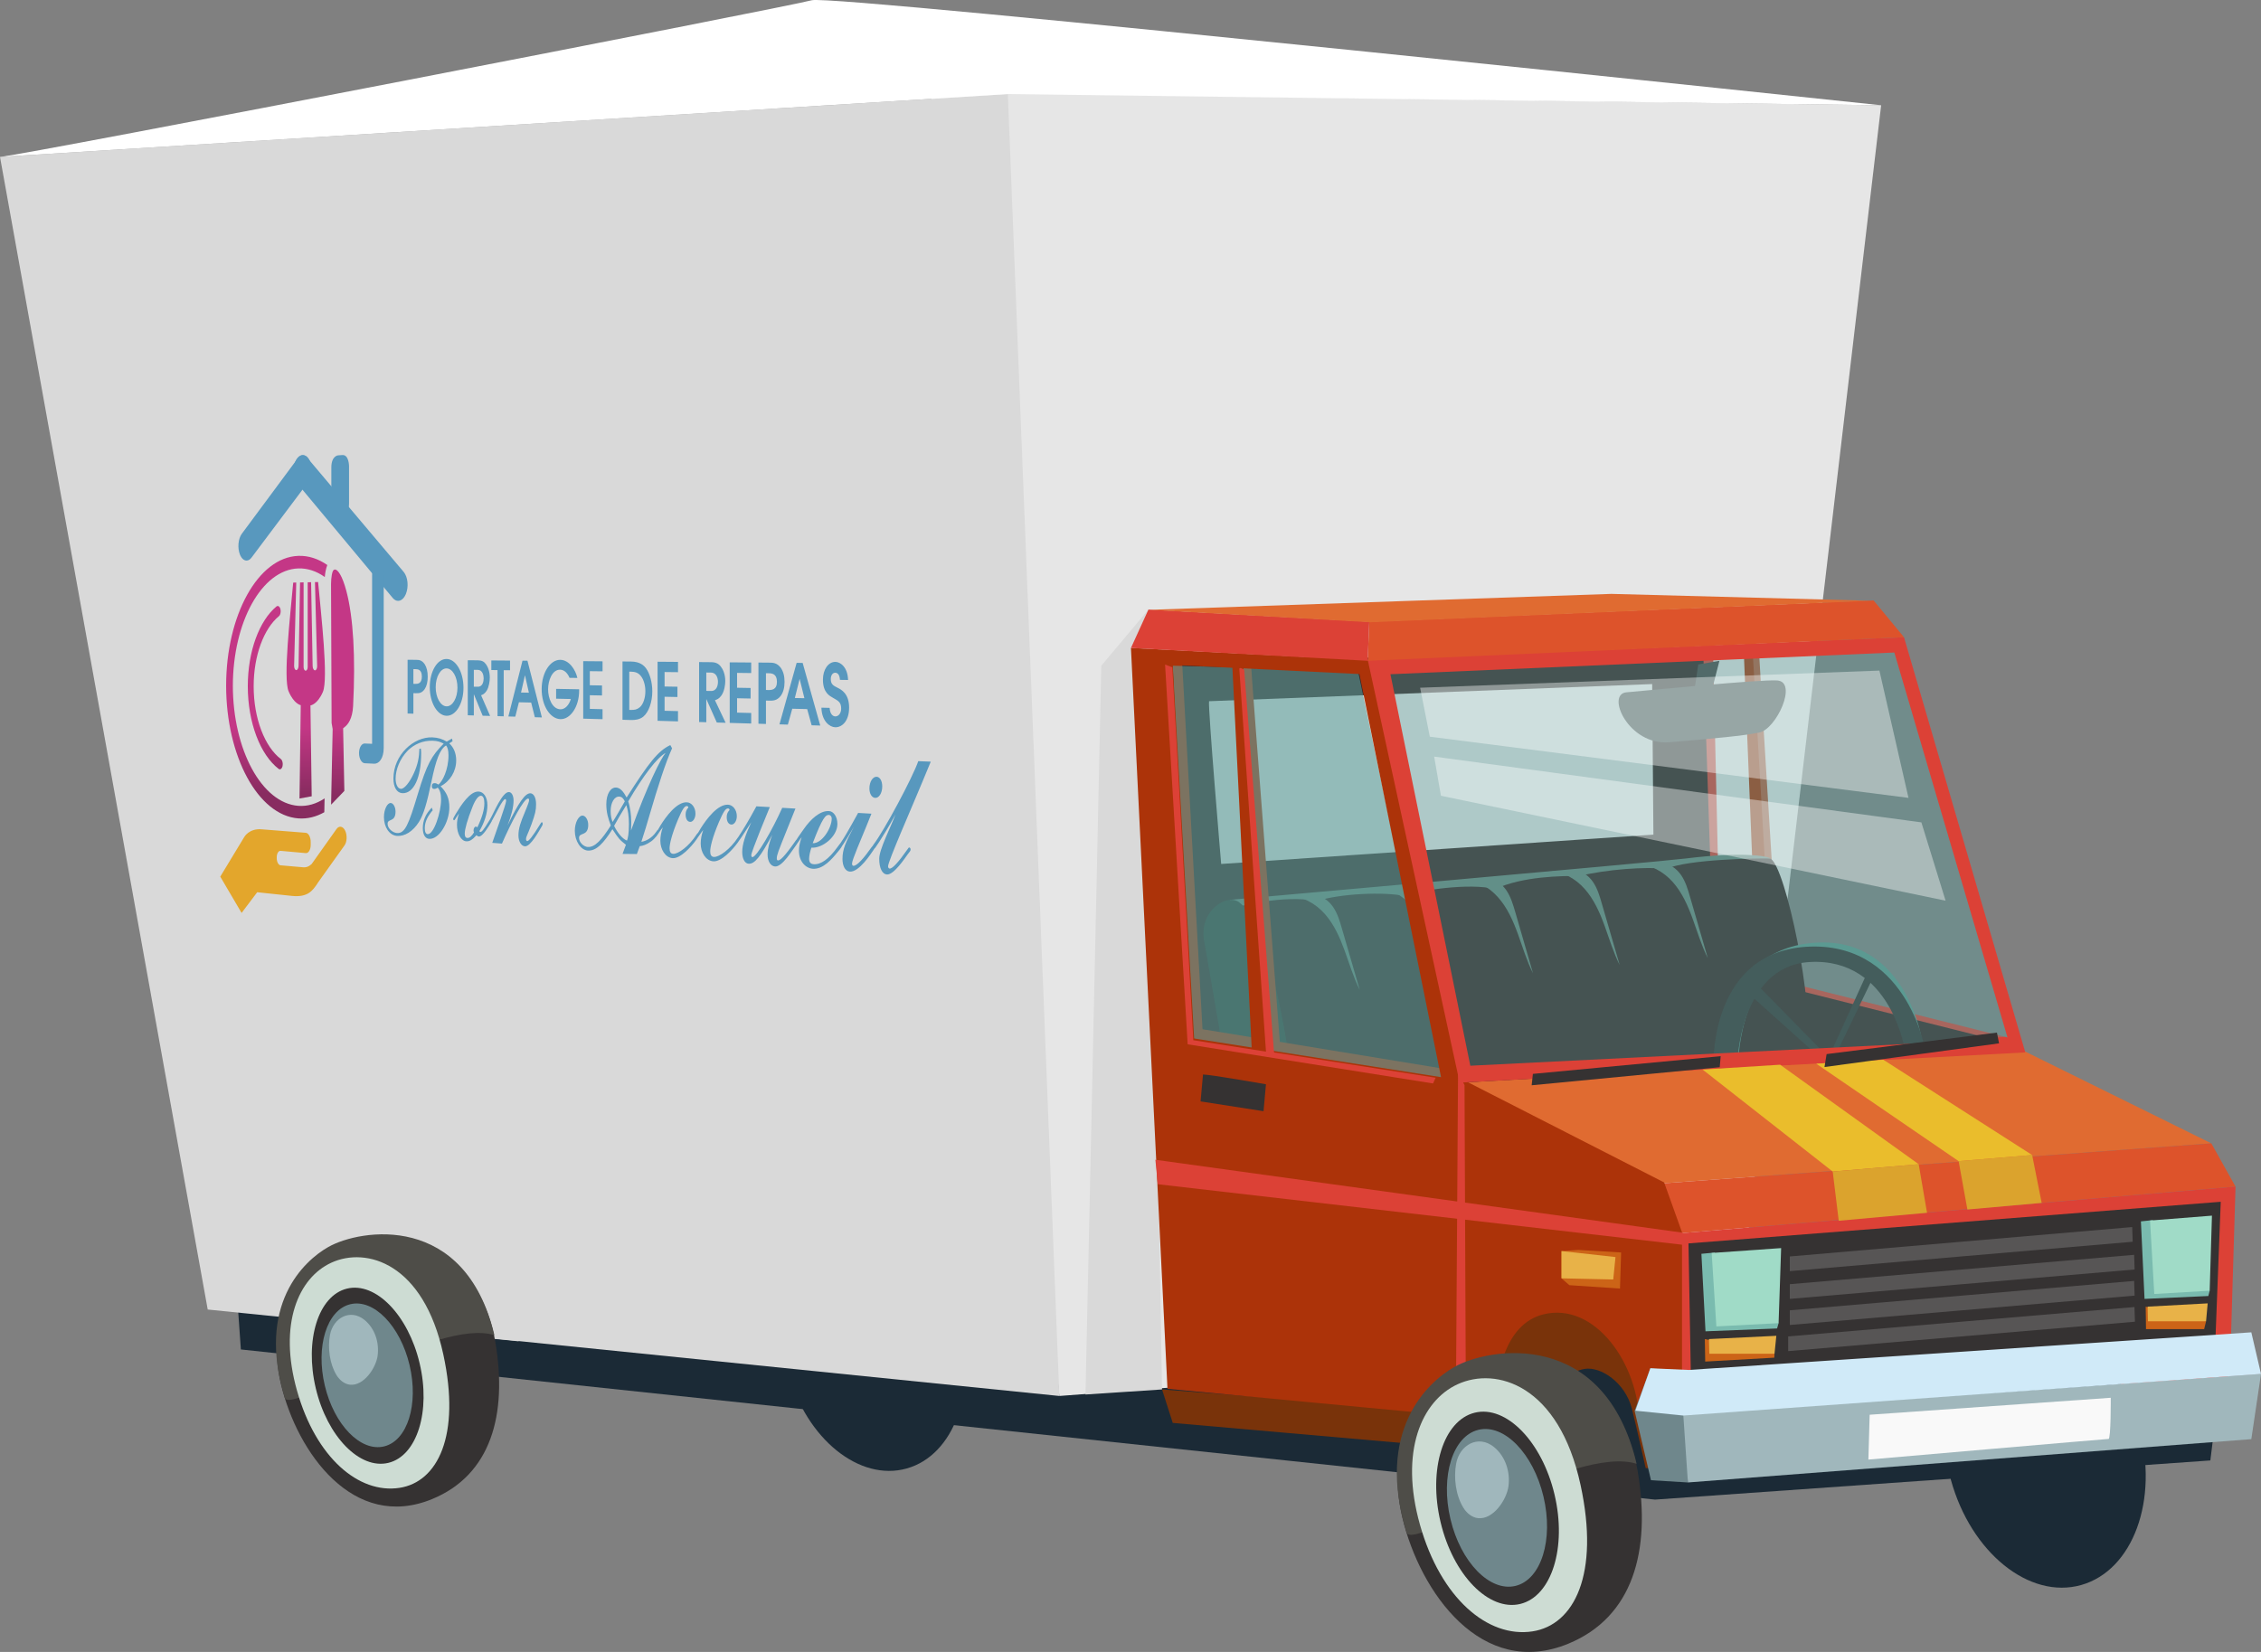 <?xml version="1.0" encoding="utf-8"?>
<!-- Generator: Adobe Illustrator 15.1.0, SVG Export Plug-In . SVG Version: 6.00 Build 0)  -->
<!DOCTYPE svg PUBLIC "-//W3C//DTD SVG 1.1//EN" "http://www.w3.org/Graphics/SVG/1.1/DTD/svg11.dtd">
<svg version="1.1" id="Calque_1" xmlns="http://www.w3.org/2000/svg" xmlns:xlink="http://www.w3.org/1999/xlink" x="0px" y="0px"
	 width="260px" height="190px" viewBox="0 0 260 190" enable-background="new 0 0 260 190" xml:space="preserve">
<rect x="0" y="0" width="260" height="190" fill="#808080" stroke="none"/>
<g>
	<g>
		<path fill="#1B2A36" d="M110.309,152.376c2.094,7.599-0.61,14.997-6.042,16.524c-5.428,1.53-11.525-3.39-13.619-10.986
			c-2.094-7.596,0.614-14.996,6.042-16.523C102.118,139.86,108.218,144.781,110.309,152.376z"/>
		<polygon fill="#1B2A36" points="26.956,144.7 27.699,155.211 190.315,172.48 254.176,167.976 254.916,161.968 		"/>
		<polygon fill="#E6E6E6" points="107.033,10.583 216.319,12.107 199.514,154.649 121.815,160.56 		"/>
		<polygon fill="#DC4136" points="195.326,75.723 196.907,111.629 231.805,121.389 231.528,119.492 197.834,111.064 196.999,75.251 
					"/>
		<path fill="#372222" d="M197.091,111.477l-1.207-35.85h-62.857c0,0,2.524,52.743,1.968,54.435
			c-0.555,1.689,96.693-9.896,96.693-9.896L197.091,111.477z M140.427,99.371c0,0-1.533-18.017-1.395-18.721l50.958-1.971
			l0.141,17.315L140.427,99.371z"/>
		<path fill="#B95A3A" d="M202.234,74.268c0,0.682,2.72,44.283,2.72,44.283l-1.849-0.819l-2.174-44.147L202.234,74.268z"/>
		<path fill="#AC3309" d="M200.496,74.268c0,0.409,1.841,45.103,1.841,45.103h1.8l-2.631-45.103H200.496z"/>
		<g>
			<path fill="#4B4848" d="M204.364,78.263c-2.015-0.135-14.927,1.163-17.328,1.364c-2.407,0.199,0.227,6.134,4.9,5.746
				c5.686-0.474,8.357-0.732,10.346-1.111C204.266,83.887,206.771,78.427,204.364,78.263z"/>
			<polygon fill="#4B4848" points="197.723,76.002 196.6,80.374 194.724,80.233 195.289,76.424 			"/>
		</g>
		<g>
			<path fill="#372222" d="M207.812,121.301c0.859-5.87-2.483-21.487-4.178-22.517c-1.694-1.027-61.353,4.798-61.353,4.798
				l-2.938,10.864L207.812,121.301z"/>
			<path fill="#68867B" d="M203.603,98.737c-0.455-0.316-3.457-0.773-9.713,0c-3.412,0.422-52.414,4.755-52.414,4.755
				s-0.899,1.024,0.783,0.819c0.402-0.046,5.162-1.422,9.201-0.683c2.644-0.844,7.623-1.089,10.162-0.562
				c1.427-0.67,7.381-1.548,10.303-0.81c3.206-1.478,7.589-1.511,9.748-1.511c2.956-0.742,7.69-1.093,9.919-0.811
				C194.202,98.809,201.998,98.713,203.603,98.737z"/>
			<path fill="#68867B" d="M148.166,103.099c1.597-0.05,3.119,0.823,4.185,2.027c1.062,1.201,1.724,2.71,2.277,4.226
				c0.554,1.515,1.011,3.069,1.735,4.506c-0.679-2.343-1.36-4.687-2.042-7.03c-0.254-0.882-0.516-1.782-1.041-2.534
				c-0.519-0.75-1.354-1.34-2.262-1.322"/>
			<path fill="#68867B" d="M158.129,102.14c1.596-0.05,3.119,0.821,4.181,2.026c1.065,1.202,1.731,2.71,2.28,4.225
				c0.551,1.515,1.011,3.07,1.736,4.507c-0.683-2.344-1.364-4.687-2.042-7.031c-0.255-0.881-0.519-1.782-1.041-2.532
				c-0.521-0.752-1.357-1.341-2.266-1.323"/>
			<path fill="#68867B" d="M168.091,101.18c1.594-0.05,3.116,0.823,4.178,2.027c1.069,1.201,1.732,2.709,2.284,4.224
				c0.553,1.515,1.007,3.07,1.732,4.508c-0.679-2.343-1.357-4.687-2.039-7.034c-0.258-0.879-0.522-1.778-1.044-2.53
				c-0.519-0.75-1.354-1.341-2.26-1.323"/>
			<path fill="#68867B" d="M178.053,100.221c1.597-0.049,3.119,0.822,4.182,2.027c1.063,1.201,1.729,2.707,2.281,4.222
				c0.549,1.515,1.01,3.073,1.734,4.51c-0.682-2.344-1.363-4.687-2.045-7.034c-0.251-0.878-0.516-1.778-1.038-2.53
				c-0.522-0.751-1.357-1.34-2.266-1.321"/>
			<path fill="#68867B" d="M188.188,99.436c1.596-0.05,3.119,0.826,4.184,2.026c1.062,1.204,1.726,2.71,2.278,4.225
				c0.553,1.515,1.01,3.073,1.735,4.511c-0.682-2.343-1.36-4.691-2.042-7.034c-0.252-0.881-0.517-1.778-1.038-2.53
				c-0.521-0.751-1.356-1.344-2.266-1.322"/>
			<path fill="#2F3A33" d="M143.512,137.713c0,0-4.387-25.896-5.039-29.449c-0.647-3.554,2.64-5.538,4.022-4.486
				c5.427,4.129,7.822,34.27,7.116,33.935H143.512z"/>
		</g>
		<g>
			<path fill="#5C978C" d="M221.06,120.451c0.337,1.024-1.004-12.273-11.697-12.05c-11.482,0.242-12.164,13.264-12.164,13.264
				l2.702,0.342c0,0,0.217-11.396,8.313-11.879c9.468-0.568,11.028,10.353,11.028,10.353L221.06,120.451z"/>
			<path fill="#353232" d="M221.28,120.662c0.337,1.025-1.603-12.13-13.082-11.789c-11.479,0.341-11.144,13.317-11.144,13.317
				l2.704,0.342c0,0,0.215-11.396,8.313-11.881c9.469-0.564,11.028,10.353,11.028,10.353L221.28,120.662z"/>
			<polygon fill="#353232" points="215.29,112.628 210.437,122.676 200.769,113.994 201.693,112.883 210.277,121.643 
				214.766,111.766 			"/>
		</g>
		<polygon fill="#E06B31" points="167.854,124.523 232.827,120.919 254.287,131.505 190.687,136.142 		"/>
		<polygon fill="#DD532B" points="192.728,141.885 190.687,136.142 254.287,131.505 257.071,136.481 		"/>
		<polygon fill="#DC4136" points="192.792,165.148 192.728,141.885 257.071,136.481 256.365,159.904 		"/>
		<polygon fill="#D9D9D9" points="132.063,70.111 126.642,76.567 124.824,160.392 133.626,159.809 		"/>
		<path fill="#AC3309" d="M143.858,76.381c0,0.683,3.377,44.284,3.377,44.284l-2.296-0.823l-2.701-44.144L143.858,76.381z"/>
		<polygon fill="#AC3309" points="133.88,75.58 135.913,75.723 138.28,118.377 165.767,122.881 166.322,125.414 136.11,120.206 		
			"/>
		<polygon opacity="0.6" fill="#5C9E9C" points="134.857,76.567 156.157,77.129 166.322,125.414 137.362,120.206 		"/>
		<polygon fill="#79330A" points="134.857,163.658 133.626,159.809 197.788,164.793 197.417,169.139 		"/>
		<path fill="#79330A" d="M189.852,168.845c0,0-24.705,1.083-24.705-5.839c0-6.925,5.55-12.395,12.396-12.538
			C187.552,150.26,189.852,161.919,189.852,168.845z"/>
		<path fill="#1B2A36" d="M182.216,157.449c-1.879,0.308-3.064,1.847-3.272,5.603c-0.209,3.757,0.279,6.525,0.279,6.525
			l10.374,0.863c0,0-1.473-6.615-1.949-8.449C186.883,159.036,184.095,157.142,182.216,157.449z"/>
		<path fill="#AC3309" d="M177.458,151.179c5.907-1.487,11.041,5.656,11.059,12.672c0,0.13-0.012,0.254-0.015,0.381l4.918,0.844
			v-23.344L191.365,136l-22.792-11.641l-10.574-48.403l-27.947-1.43l4.2,85.211l37.71,3.56
			C171.821,158.229,173.006,152.303,177.458,151.179z M134.851,76.475l21.472,1.052l9.389,46.363l-28.864-4.52L134.851,76.475z"/>
		<polygon fill="#CC6417" points="186.417,144.055 186.287,148.208 180.466,147.817 179.561,147.031 179.561,143.894 
			181.501,143.763 		"/>
		<polygon fill="#E8B248" points="185.771,144.583 185.511,147.162 179.561,147.031 179.561,143.894 		"/>
		<path fill="#1B2A36" d="M245.966,164.132c2.304,8.356-0.672,16.489-6.646,18.173c-5.969,1.681-12.673-3.729-14.976-12.082
			c-2.303-8.354,0.675-16.49,6.644-18.169C236.963,150.372,243.667,155.779,245.966,164.132z"/>
		<polygon opacity="0.4" fill="#5C9E9C" points="159.038,76.35 168.966,123.679 231.713,119.171 218.253,74.597 		"/>
		<path fill="#DC4136" d="M218.947,73.292l-61.676,2.558l10.583,48.672l65.046-3.476L218.947,73.292z M159.891,77.548l57.945-2.497
			l13.06,44.442l-61.819,3.083L159.891,77.548z"/>
		<polygon fill="#353232" points="197.758,122.748 176.131,124.825 176.273,123.515 197.868,121.478 		"/>
		<polygon fill="#DD532B" points="218.947,73.292 215.45,69.059 157.459,71.499 157.271,76.002 		"/>
		<polygon fill="#DC4136" points="130.052,74.525 132.063,70.111 157.459,71.499 157.271,76.002 		"/>
		<polygon fill="#E06B31" points="215.079,69.096 157.551,71.57 132.21,70.138 185.305,68.307 		"/>
		<polygon fill="#D9D9D9" points="121.815,160.56 23.886,150.617 0,18.045 115.896,10.818 		"/>
		<path fill="#D9D9D9" d="M33.268,151.645c0,0,1.953-13.519,14.915-11.449c10.579,1.689,11.445,14.077,11.445,14.077L33.268,151.645
			z"/>
		<polygon opacity="0.4" fill="#FFFFFF" points="163.304,79.101 216.12,77.129 219.463,91.768 164.419,84.732 		"/>
		<polygon opacity="0.4" fill="#FFFFFF" points="164.919,87.022 220.946,94.587 223.73,103.595 165.699,91.526 		"/>
		<path fill="#FFFFFF" d="M0,18.045C2.456,17.902,90.9,0.731,93.355,0.028c2.459-0.705,122.963,12.079,122.963,12.079
			l-100.423-1.289L0,18.045z"/>
		<polygon fill="#353232" points="194.165,143.012 194.448,158.777 254.763,153.991 255.37,138.225 		"/>
		<polygon fill="#575555" points="205.816,144.514 205.816,146.203 245.245,142.822 245.19,141.134 		"/>
		<polygon fill="#575555" points="205.816,147.702 205.816,149.394 245.466,146.013 245.411,144.325 		"/>
		<polygon fill="#575555" points="205.816,150.708 205.816,152.395 245.466,149.018 245.411,147.327 		"/>
		<polygon fill="#575555" points="205.629,153.709 205.629,155.4 245.506,152.02 245.448,150.332 		"/>
		<polygon fill="#7ABBAF" points="247.539,140.336 246.191,140.479 246.608,149.394 253.943,149.064 254.099,148.454 		"/>
		<polygon fill="#A0DBC7" points="247.241,140.383 254.36,139.82 254.099,148.454 247.727,148.829 		"/>
		<polygon fill="#6F878C" points="189.781,157.371 194.792,157.934 194.398,163.002 194.098,170.508 189.852,170.25 187.969,162.27 
					"/>
		<polygon fill="#A0B7BC" points="194.098,170.508 258.887,165.526 260,158.026 193.564,162.683 		"/>
		<path fill="#F9F9F9" d="M242.722,160.768c0,0,0.025,4.734-0.252,4.734c-0.273,0-27.619,2.375-27.619,2.375l0.148-5.159
			L242.722,160.768z"/>
		<polygon fill="#D0EAF8" points="258.887,153.24 194.196,157.567 189.781,157.371 188.056,162.254 193.564,162.813 260,158.026 		
			"/>
		<polygon fill="#CC6417" points="246.741,150.285 253.682,151.974 253.461,152.874 246.777,152.874 		"/>
		<polygon fill="#E8B248" points="246.965,150.285 253.87,149.909 253.682,151.974 247.001,151.974 		"/>
		<polygon fill="#7ABBAF" points="197.162,144.067 195.651,144.208 196.121,153.123 204.352,152.796 204.526,152.185 		"/>
		<polygon fill="#A0DBC7" points="196.83,144.113 204.819,143.552 204.526,152.185 197.37,152.56 		"/>
		<polygon fill="#CC6417" points="196.044,154.016 204.057,155.705 204.032,156.155 196.087,156.604 		"/>
		<polygon fill="#E8B248" points="196.517,154.016 204.266,153.64 204.057,155.705 196.56,155.705 		"/>
		<polygon fill="#DC4136" points="193.44,143.164 133.138,136.207 132.861,133.392 193.508,141.782 		"/>
		<path fill="#353232" d="M138.338,123.586c0.835,0,7.24,1.123,7.24,1.123l-0.279,3.098l-7.242-1.126L138.338,123.586z"/>
		<polygon fill="#DC4136" points="168.411,124.806 168.548,157.512 167.437,158.638 167.667,123.303 		"/>
		<g>
			<path fill="#353232" d="M161.263,174.556c2.048,8.621,9.137,18.588,19.081,14.497c7.437-3.061,9.518-10.672,7.989-19.777
				c-1.683-9.998-9.754-14.952-17.513-13.067C163.065,158.092,159.215,165.932,161.263,174.556z"/>
			<path fill="#4E4D48" d="M188.2,168.361c-7.126-2.251-25.786,10.076-26.452,7.916c-3.613-11.74,2.4-17.287,5.474-19.042
				C171.278,154.925,184.512,152.802,188.2,168.361z"/>
			<path fill="#CDDCD3" d="M163.29,175.385c2.379,8.433,7.789,13.034,12.928,12.252c4.811-0.733,7.755-6.575,5.538-16.828
				c-2.493-11.55-9.702-13.631-14.134-11.6C163.47,161.112,160.91,166.951,163.29,175.385z"/>
			<path fill="#353232" d="M165.656,175.071c1.443,6.075,5.544,10.288,9.167,9.409c3.617-0.878,5.378-6.517,3.936-12.591
				c-1.443-6.075-5.545-10.287-9.164-9.408C165.976,163.362,164.213,169,165.656,175.071z"/>
			<path fill="#6F878C" d="M166.795,174.728c1.176,4.958,4.529,8.393,7.479,7.676c2.954-0.718,4.394-5.318,3.215-10.275
				c-1.176-4.957-4.525-8.393-7.479-7.676C167.057,165.169,165.616,169.77,166.795,174.728z"/>
			<path fill="#A0B7BC" d="M173.466,170.934c0.215-1.665-0.35-3.436-1.679-4.511c-1.791-1.443-3.939-0.246-4.338,1.91
				c-0.302,1.633-0.053,3.638,0.822,5.072c0.375,0.614,0.982,1.13,1.696,1.208C171.723,174.805,173.267,172.474,173.466,170.934z"/>
		</g>
		<g>
			<path fill="#353232" d="M32.31,159.209c1.867,7.856,8.327,16.936,17.386,13.208c6.775-2.788,8.667-9.722,7.273-18.016
				c-1.529-9.111-8.885-13.621-15.952-11.904C33.953,144.213,30.446,151.356,32.31,159.209z"/>
			<path fill="#4E4D48" d="M56.853,153.569c-6.491-2.052-23.493,9.179-24.1,7.208c-3.292-10.694,2.185-15.748,4.985-17.343
				C41.435,141.326,53.494,139.393,56.853,153.569z"/>
			<path fill="#CDDCD3" d="M34.158,159.966c2.167,7.683,7.092,11.877,11.777,11.163c4.384-0.667,7.067-5.987,5.047-15.331
				c-2.274-10.523-8.842-12.42-12.879-10.567C34.321,146.964,31.987,152.284,34.158,159.966z"/>
			<path fill="#353232" d="M36.313,159.681c1.314,5.535,5.053,9.372,8.351,8.571c3.297-0.802,4.903-5.936,3.585-11.47
				c-1.313-5.535-5.052-9.372-8.347-8.571C36.604,149.012,35,154.149,36.313,159.681z"/>
			<path fill="#6F878C" d="M37.351,159.367c1.072,4.517,4.124,7.649,6.816,6.994c2.689-0.652,4.003-4.843,2.928-9.359
				s-4.126-7.648-6.815-6.993C37.591,150.66,36.276,154.852,37.351,159.367z"/>
			<path fill="#A0B7BC" d="M43.427,155.913c0.196-1.518-0.317-3.132-1.526-4.11c-1.633-1.316-3.592-0.223-3.955,1.739
				c-0.272,1.486-0.046,3.314,0.75,4.618c0.344,0.562,0.896,1.031,1.544,1.103C41.839,159.436,43.246,157.315,43.427,155.913z"/>
		</g>
		<path fill="#AC3309" d="M141.697,76.381c0,0.411,2.288,45.104,2.288,45.104h2.238l-3.27-45.104H141.697z"/>
		<path fill="#DC4136" d="M134.808,76.754l-0.832-0.321l2.597,43.679l28.218,4.504l0.295-0.658l-18.58-2.909l-3.433-44.013
			c0,0-0.56-0.376-0.56-0.094c0,0.279,3.065,44.014,3.065,44.014l-8.354-1.314L134.808,76.754z"/>
		<polygon fill="#EABD2C" points="195.792,123.021 210.75,134.748 220.636,133.904 204.702,122.459 		"/>
		<polygon fill="#EABD2C" points="208.855,122.341 225.229,133.55 233.684,132.849 216.564,121.885 		"/>
		<polygon fill="#353232" points="229.877,120.003 209.805,122.726 210.049,121.239 229.634,118.765 		"/>
		<polygon fill="#DBA32D" points="210.75,134.748 211.443,140.408 221.597,139.491 220.636,133.904 		"/>
		<polygon fill="#DBA32D" points="225.229,133.55 226.236,139.116 234.78,138.353 233.684,132.849 		"/>
	</g>
</g>
<g>
	<path fill="#E3A62C" d="M28.056,96.322c0.029-0.049,0.576-1.081,2.077-0.933l5.031,0.397c0.311,0.026,0.565,0.496,0.565,1.042v0.35
		c0,0.546-0.255,0.973-0.565,0.945l-2.899-0.262c-0.243-0.022-0.443,0.315-0.443,0.746V98.7c0,0.432,0.2,0.804,0.443,0.826
		l2.468,0.215c0.571,0.078,0.838-0.141,1.104-0.364l2.857-4.023c0.294-0.417,0.753-0.34,1.003,0.198
		c0.244,0.523,0.208,1.28-0.081,1.686l-3.125,4.377l0,0.025c-0.528,0.734-1.029,1.604-2.933,1.403l-3.982-0.421l-1.794,2.381
		l-2.453-4.176L28.056,96.322z"/>
	<path fill="#5898BE" d="M45.787,69.109c-0.217,0.004-0.437-0.104-0.627-0.333L34.161,55.579c-0.446-0.537-0.548-1.624-0.229-2.434
		c0.319-0.811,0.943-1.04,1.393-0.507l11.093,13.14c0.488,0.576,0.6,1.723,0.25,2.553C46.456,68.834,46.124,69.104,45.787,69.109"/>
	<path fill="#5898BE" d="M28.366,64.476c-0.295,0.009-0.586-0.227-0.772-0.684c-0.306-0.756-0.211-1.831,0.214-2.403l6.426-8.666
		c0.447-0.601,1.072-0.472,1.398,0.293c0.325,0.768,0.224,1.879-0.227,2.478l-6.479,8.637
		C28.756,64.359,28.561,64.469,28.366,64.476"/>
	<path fill="#5898BE" d="M38.872,52.372c0,0-0.77,0.058-0.77,1.394v4.238c0,0,0,1.335,0.77,1.296l0.49-0.024
		c0,0,0.776-0.039,0.776-1.384v-4.268c0,0,0-1.346-0.776-1.287L38.872,52.372z"/>
	<path fill="#5898BE" d="M43.034,87.838l-1.09-0.053c-0.365-0.018-0.659-0.539-0.659-1.166c0-0.625,0.294-1.12,0.659-1.104
		l0.844,0.035V66.164c0-0.627,0.298-1.147,0.668-1.158c0.369-0.011,0.669,0.493,0.669,1.123v19.9
		C44.124,87.241,43.562,87.866,43.034,87.838"/>
	<g>
		<defs>
			<path id="SVGID_1_" d="M31.791,69.753c-0.981,0.813-1.806,2.097-2.385,3.682c-0.576,1.58-0.911,3.468-0.911,5.491
				c0,2.11,0.363,4.084,0.985,5.727c0.624,1.65,1.511,2.974,2.56,3.78c0.177,0.134,0.378-0.006,0.45-0.319
				c0.071-0.312-0.016-0.674-0.193-0.81c-0.923-0.703-1.707-1.867-2.258-3.322c-0.549-1.447-0.87-3.181-0.87-5.043
				c0-1.787,0.295-3.444,0.805-4.836c0.511-1.397,1.239-2.526,2.104-3.237c0.173-0.143,0.25-0.508,0.17-0.815
				c-0.059-0.225-0.184-0.355-0.314-0.354C31.886,69.698,31.838,69.716,31.791,69.753"/>
		</defs>
		<clipPath id="SVGID_2_">
			<use xlink:href="#SVGID_1_"  overflow="visible"/>
		</clipPath>
		
			<linearGradient id="SVGID_3_" gradientUnits="userSpaceOnUse" x1="228.891" y1="414.062" x2="229.178" y2="414.062" gradientTransform="matrix(0 23.316 23.316 0 -9623.802 -5253.498)">
			<stop  offset="0" style="stop-color:#C43786"/>
			<stop  offset="0.743" style="stop-color:#982F6A"/>
			<stop  offset="1" style="stop-color:#882C60"/>
		</linearGradient>
		<polygon clip-path="url(#SVGID_2_)" fill="url(#SVGID_3_)" points="32.562,69.688 32.562,88.587 28.495,88.366 28.495,69.746 		
			"/>
	</g>
	<g>
		<defs>
			<path id="SVGID_4_" d="M36.219,66.951l0.251,9.658c0.007,0.273-0.104,0.494-0.248,0.491c-0.143,0-0.265-0.224-0.271-0.497
				l-0.176-9.641l-0.393,0.009v9.754c0,0.229-0.106,0.415-0.236,0.413c-0.129-0.002-0.235-0.19-0.235-0.419v-9.737l-0.408,0.01
				l-0.17,9.583c-0.006,0.276-0.127,0.5-0.268,0.498c-0.141-0.001-0.25-0.228-0.243-0.504l0.243-9.567l-0.349,0.007
				c-0.345,3.824-1.162,10.985-0.536,12.487c0.615,1.477,1.403,1.611,1.403,1.611l-0.142,10.736l1.402-0.257L35.7,81.137
				c0,0,0.799-0.092,1.429-1.556c0.646-1.504-0.195-8.781-0.549-12.638L36.219,66.951z"/>
		</defs>
		<clipPath id="SVGID_5_">
			<use xlink:href="#SVGID_4_"  overflow="visible"/>
		</clipPath>
		
			<linearGradient id="SVGID_6_" gradientUnits="userSpaceOnUse" x1="230.031" y1="414.602" x2="230.324" y2="414.602" gradientTransform="matrix(0 26.303 26.303 0 -10870.018 -5966.906)">
			<stop  offset="0" style="stop-color:#C43786"/>
			<stop  offset="0.743" style="stop-color:#982F6A"/>
			<stop  offset="1" style="stop-color:#882C60"/>
		</linearGradient>
		<polygon clip-path="url(#SVGID_5_)" fill="url(#SVGID_6_)" points="37.774,66.915 37.774,92.061 32.555,91.72 32.555,67.037 		"/>
	</g>
	<g>
		<defs>
			<path id="SVGID_7_" d="M34.314,63.934c-4.651,0.159-8.309,6.843-8.31,14.935c0,8.09,3.658,14.919,8.31,15.261
				c1.04,0.076,2.043-0.181,2.979-0.711l0.014-0.652l0.005-0.29l0.014-0.647c-0.934,0.621-1.95,0.929-3.011,0.856
				c-4.212-0.301-7.529-6.464-7.537-13.803c0.008-7.335,3.325-13.369,7.537-13.505c1.069-0.031,2.094,0.321,3.033,0.987
				c0.042-0.454,0.127-0.965,0.292-1.379C36.606,64.27,35.483,63.894,34.314,63.934C34.315,63.934,34.315,63.934,34.314,63.934"/>
		</defs>
		<clipPath id="SVGID_8_">
			<use xlink:href="#SVGID_7_"  overflow="visible"/>
		</clipPath>
		
			<linearGradient id="SVGID_9_" gradientUnits="userSpaceOnUse" x1="230.031" y1="415.279" x2="230.323" y2="415.279" gradientTransform="matrix(0 26.303 26.303 0 -10891.158 -5966.906)">
			<stop  offset="0" style="stop-color:#C43786"/>
			<stop  offset="0.743" style="stop-color:#982F6A"/>
			<stop  offset="1" style="stop-color:#882C60"/>
		</linearGradient>
		<polygon clip-path="url(#SVGID_8_)" fill="url(#SVGID_9_)" points="37.639,63.819 37.639,94.373 26.004,93.518 26.004,64.219 		
			"/>
	</g>
	<g>
		<defs>
			<path id="SVGID_10_" d="M38.372,65.558c-0.17,0.125-0.299,0.812-0.305,1.634l0.066,15.962l0.083,0.481l0.02,0.115l0.018,0.105
				l-0.002,0.107l-0.177,8.589l1.524-1.582l-0.132-6.771l-0.008-0.431l0.224-0.184c0.312-0.251,0.846-0.893,0.922-2.362
				c0.292-5.633,0.025-10.214-0.767-13.219c-0.49-1.858-1.017-2.506-1.319-2.498C38.467,65.507,38.42,65.524,38.372,65.558"/>
		</defs>
		<clipPath id="SVGID_11_">
			<use xlink:href="#SVGID_10_"  overflow="visible"/>
		</clipPath>
		
			<linearGradient id="SVGID_12_" gradientUnits="userSpaceOnUse" x1="230.036" y1="413.802" x2="230.331" y2="413.802" gradientTransform="matrix(0 26.303 26.303 0 -10844.643 -5966.906)">
			<stop  offset="0" style="stop-color:#C43786"/>
			<stop  offset="0.743" style="stop-color:#982F6A"/>
			<stop  offset="1" style="stop-color:#882C60"/>
		</linearGradient>
		<polygon clip-path="url(#SVGID_11_)" fill="url(#SVGID_12_)" points="40.895,65.438 40.895,92.74 38.067,92.551 38.067,65.518 		
			"/>
	</g>
	<path fill="#5898BE" d="M104.393,98.239c0.209-0.279,0.321-0.354,0.321-0.543c0-0.103-0.069-0.213-0.153-0.219
		c-0.07-0.005-0.098,0.057-0.182,0.178c-1.097,1.567-1.761,2.269-2.078,2.245c-0.109-0.009-0.178-0.119-0.178-0.262
		c0-0.583,2.662-6.6,3.907-9.618l1.002-2.416l-1.437-0.058c-0.645,1.879-3.941,8.033-5.144,9.588
		c-0.095,0.118-0.136,0.218-0.136,0.342c0,0.103,0.041,0.188,0.122,0.194c0.123,0.009,0.288-0.268,0.683-0.864
		c0.451-0.715,1.028-1.613,1.855-3.121c-0.538,1.445-1.869,3.99-1.869,5.086c0,1.099,0.355,1.768,0.877,1.81
		C102.798,100.644,104.101,98.636,104.393,98.239 M101.451,90.449c0-0.644-0.274-1.092-0.643-1.109
		c-0.45-0.021-0.831,0.583-0.831,1.346c0,0.619,0.285,1.066,0.667,1.086C101.054,91.794,101.451,91.255,101.451,90.449
		 M100.426,97.793c0.137-0.197,0.164-0.235,0.164-0.361c0-0.102-0.055-0.209-0.123-0.213c-0.068-0.005-0.136,0.094-0.246,0.229
		c-0.868,1.239-1.679,2.167-2.094,2.134c-0.109-0.007-0.148-0.114-0.148-0.277c0-0.39,1.063-2.844,1.646-4.268l0.583-1.449
		l-1.53-0.089c-0.094,0.159-1.383,2.541-1.877,3.245c-0.213,0.291-0.253,0.371-0.253,0.493s0.052,0.208,0.12,0.213
		c0.066,0.003,0.133,0.009,1.526-2.357c-0.953,1.783-1.313,2.577-1.313,3.702c0,0.777,0.294,1.413,0.844,1.455
		C98.786,100.332,100.167,98.168,100.426,97.793 M93.458,96.981c1.117-2.929,1.485-3.273,1.854-3.251
		c0.199,0.011,0.332,0.204,0.332,0.408C95.645,95.279,94.482,97.052,93.458,96.981 M96.374,97.939
		c0.293-0.347,0.506-0.639,0.506-0.802c0-0.103-0.052-0.208-0.132-0.213c-0.08-0.006-0.24,0.227-0.426,0.479
		c-1.035,1.435-1.932,2.058-2.758,1.996c-0.366-0.028-0.521-0.242-0.521-0.627c0-0.342,0.104-0.8,0.26-1.275
		c1.274,0.09,2.993-1.279,2.993-2.728c0-0.836-0.438-1.454-0.968-1.484c-1.054-0.061-2.143,0.987-2.858,2.014
		c-0.338,0.481-1.037,1.424-1.037,1.603c0,0.082,0.051,0.166,0.129,0.171c0.077,0.005,0.128-0.071,0.284-0.302
		c0.156-0.23,0.208-0.328,0.338-0.48c-0.195,0.55-0.311,1.047-0.311,1.549c0,1.23,0.752,2.014,1.587,2.079
		C94.667,100.011,95.684,98.787,96.374,97.939 M91.586,97.155c0.116-0.154,0.181-0.292,0.181-0.411c0-0.081-0.051-0.165-0.129-0.17
		c-0.077-0.005-0.128,0.092-0.258,0.284c-1.21,1.722-1.684,2.125-1.926,2.107c-0.078-0.006-0.128-0.089-0.128-0.229
		c0-0.418,0.218-0.924,1.011-2.913L91.47,93l-1.518-0.088c-1.099,2.473-2.958,5.708-3.436,5.672
		c-0.075-0.006-0.125-0.109-0.125-0.227c0-0.397,2.005-5.217,2.131-5.527l-1.542-0.089c-0.954,1.767-1.627,2.852-1.915,3.268
		c-0.148,0.226-0.199,0.299-0.199,0.418c0,0.099,0.05,0.181,0.111,0.185c0.075,0.005,0.125-0.069,0.312-0.353
		c0.087-0.132,0.499-0.777,1.101-1.689c-0.702,1.539-1.038,2.544-1.038,3.433c0,0.752,0.287,1.307,0.724,1.34
		c0.714,0.056,1.383-0.828,2.725-3.321c-0.318,0.855-0.534,1.577-0.534,2.255c0,0.758,0.33,1.341,0.852,1.383
		C89.965,99.725,91.096,97.783,91.586,97.155 M84.832,96.918c0.198-0.263,0.348-0.51,0.348-0.587c0-0.1-0.063-0.184-0.125-0.188
		c-0.075-0.005-0.111,0.052-0.211,0.203c-0.88,1.336-2.16,2.263-2.759,2.216c-0.293-0.022-0.415-0.248-0.415-0.656
		c0-0.469,0.255-1.605,1.002-3.356c0.527-1.221,0.774-1.582,1.058-1.564c0.061,0.004,0.16,0.068,0.16,0.146
		c0,0.06-0.073,0.136-0.099,0.152c-0.136,0.19-0.223,0.377-0.223,0.694c0,0.452,0.173,0.837,0.531,0.861
		c0.334,0.021,0.631-0.414,0.631-0.964c0-0.751-0.471-1.292-1.001-1.321c-1.205-0.07-2.498,1.671-3.152,2.72
		c-0.279,0.448-0.436,0.748-0.436,0.787c0,0.099,0.036,0.178,0.109,0.184c0.061,0.003,0.097-0.051,0.206-0.222
		c0.132-0.203,0.206-0.294,0.411-0.555c-0.193,0.552-0.29,1.053-0.29,1.558c0,1.012,0.582,1.973,1.446,2.04
		C82.943,99.137,84.225,97.76,84.832,96.918 M80.07,96.582c0.193-0.261,0.338-0.503,0.338-0.58c0-0.098-0.061-0.18-0.121-0.185
		c-0.073-0.006-0.11,0.052-0.207,0.2c-0.853,1.318-2.097,2.232-2.68,2.188c-0.284-0.022-0.403-0.243-0.403-0.647
		c0-0.463,0.249-1.583,0.974-3.309c0.513-1.205,0.751-1.56,1.027-1.542c0.06,0.002,0.156,0.066,0.156,0.143
		c0,0.06-0.072,0.134-0.096,0.151c-0.132,0.186-0.215,0.373-0.215,0.684c0,0.446,0.167,0.824,0.515,0.846
		c0.325,0.021,0.615-0.407,0.615-0.951c0-0.739-0.458-1.271-0.974-1.301c-1.171-0.067-2.427,1.649-3.063,2.686
		c-0.271,0.442-0.423,0.736-0.423,0.774c0,0.098,0.035,0.178,0.106,0.183c0.059,0.003,0.094-0.052,0.2-0.218
		c0.127-0.201,0.2-0.292,0.399-0.548c-0.188,0.545-0.282,1.038-0.282,1.536c0,0.997,0.565,1.944,1.406,2.01
		C78.235,98.771,79.48,97.412,80.07,96.582 M76.538,86.6c-0.554,0.648-2.064,3.661-3.976,8.919c0.023-0.55,0.023-0.797,0.023-1.026
		c0-0.719-0.115-1.658-0.344-2.317C73.984,89.187,75.584,87.118,76.538,86.6 M72.103,96.682c-0.504-0.17-1.109-0.912-1.485-1.693
		c0.57-1.021,0.73-1.295,1.405-2.39c0.184,0.542,0.298,1.309,0.298,2.163C72.321,95.919,72.207,96.385,72.103,96.682 M70.447,94.542
		c-0.125-0.293-0.227-0.677-0.227-1.259c0-0.965,0.432-1.693,0.989-1.662c0.31,0.019,0.48,0.217,0.641,0.548
		C71.507,92.758,70.709,94.163,70.447,94.542 M73.233,98.229l0.335-0.908c0.348-0.031,0.777-0.17,1.292-0.537
		c0.432-0.292,0.949-0.967,0.949-1.138c0-0.115-0.047-0.197-0.13-0.202c-0.059-0.004-0.095,0.051-0.235,0.251
		c-0.491,0.714-1.203,1.063-1.691,1.124c0.43-1.344,0.559-1.755,0.978-3.199c0.889-3.05,1.807-5.925,2.553-7.552l-0.202-0.371
		c-1.427,0.673-2.48,2.045-5.025,6.029c-0.378-0.703-0.744-1.121-1.212-1.146c-0.625-0.033-1.124,0.731-1.124,1.917
		c0,0.902,0.204,1.65,0.521,2.446c-1.04,1.638-1.827,2.536-2.677,2.473c-0.435-0.034-0.979-0.522-0.979-1.046
		c0-0.334,0.254-0.372,0.511-0.484c0.267-0.112,0.546-0.334,0.546-1.007c0-0.562-0.291-1.048-0.635-1.071
		c-0.455-0.029-0.908,0.78-0.908,1.745c0,1.173,0.675,2.213,1.477,2.275c1.008,0.078,1.852-0.891,2.848-2.458
		c0.717,1.088,0.786,1.187,1.552,1.794l-0.389,1.049L73.233,98.229z M62.279,95.083c0.087-0.142,0.13-0.229,0.13-0.34
		c0-0.092-0.033-0.167-0.097-0.172c-0.054-0.004-0.109,0.084-0.184,0.207c-0.956,1.565-1.351,1.974-1.5,1.963
		c-0.085-0.006-0.138-0.12-0.138-0.213c0-0.327,0.159-0.444,0.63-1.729c0.429-1.199,0.525-1.595,0.525-2.31
		c0-0.752-0.279-1.228-0.643-1.248c-0.609-0.035-1.363,1.07-2.64,3.695c0.442-1.113,0.695-2.116,0.695-2.862
		c0-0.563-0.222-0.958-0.528-0.976c-0.766-0.044-1.768,2.443-2.13,3.05c-0.104,0.174-0.125,0.207-0.125,0.314
		c0,0.091,0.042,0.167,0.094,0.17c0.041,0.003,0.125-0.101,0.249-0.325c0.417-0.713,1.188-2.418,1.493-2.399
		c0.063,0.004,0.094,0.078,0.094,0.203c0,0.345-1.213,3.721-1.598,4.829l1.116,0.086c1.071-2.444,2.521-5.209,3.011-5.181
		c0.075,0.005,0.108,0.082,0.108,0.19c0,0.128-0.064,0.362-0.513,1.449c-0.447,1.046-0.711,1.793-0.711,2.594
		c0,0.676,0.307,1.228,0.743,1.262C61.012,97.393,62,95.542,62.279,95.083 M53.737,96.379c-0.204-0.015-0.295-0.182-0.295-0.503
		c0-0.483,0.295-1.588,0.909-3.12c0.358-0.891,0.707-1.248,0.964-1.232c0.247,0.015,0.382,0.346,0.382,0.851
		c0,0.736-0.238,1.602-0.813,2.8c-0.041-0.076-0.093-0.096-0.154-0.102c-0.144-0.009-0.276,0.196-0.276,0.446
		c0,0.073,0.021,0.146,0.051,0.221C54.238,96.186,53.993,96.398,53.737,96.379 M54.791,96.066c0.093,0.077,0.164,0.137,0.267,0.146
		c0.463,0.034,1.196-1.281,1.353-1.521c0.115-0.171,0.156-0.26,0.156-0.365c0-0.092-0.051-0.167-0.104-0.171
		c-0.041-0.003-0.083,0.029-0.155,0.153c-0.745,1.241-0.93,1.389-1.074,1.379c-0.052-0.004-0.082-0.024-0.103-0.098
		c0.567-0.983,0.918-2.021,0.918-2.976c0-0.936-0.435-1.538-1.001-1.57c-1.005-0.059-2.032,1.576-2.64,2.568
		c-0.171,0.29-0.292,0.513-0.292,0.55c0,0.124,0.041,0.179,0.092,0.183c0.03,0.002,0.07-0.013,0.131-0.116
		c0.283-0.442,0.111-0.187,0.445-0.663c-0.182,0.539-0.233,0.929-0.233,1.302c0,1.014,0.466,1.852,1.065,1.898
		C54.033,96.795,54.339,96.551,54.791,96.066 M51.673,92.868c0-1.082-0.341-1.76-1.012-2.437c1.072-0.541,1.798-1.694,1.798-2.974
		c0-0.819-0.292-1.508-0.796-1.954l0.382-0.251l-0.071-0.306l-0.603,0.351c-0.48-0.286-0.98-0.462-1.655-0.488
		c-2.137-0.081-4.474,2-4.474,4.742c0,0.989,0.385,1.638,1.013,1.677c1.333,0.081,2.177-1.834,2.177-4.555
		c0-0.263-0.01-0.386-0.04-0.581l-0.167,0.046c-0.029,0.946-0.157,1.764-0.657,2.84c-0.458,0.99-1.071,1.774-1.468,1.751
		c-0.396-0.023-0.608-0.576-0.608-1.165c0-1.042,0.483-2.289,1.404-3.242c0.722-0.704,1.723-1.169,2.869-1.125
		c0.538,0.021,0.806,0.101,1.256,0.332c-1.384,1.39-1.928,2.333-2.972,5.788c-1.066,3.552-1.483,4.567-2.412,4.495
		c-0.453-0.034-1.067-0.496-1.067-1.069c0-0.31,0.221-0.346,0.442-0.454c0.23-0.104,0.471-0.312,0.471-0.938
		c0-0.521-0.25-0.973-0.548-0.992c-0.393-0.025-0.785,0.728-0.785,1.628c0,1.123,0.612,2.087,1.498,2.158
		c0.9,0.068,1.845-0.521,2.53-1.611c0.54-0.857,0.924-2.188,1.45-4.708c0.506-2.408,0.935-3.625,1.665-4.09
		c0.18,0.22,0.28,0.56,0.28,1.147c0,1.647-0.691,2.995-1.151,3.357c-0.219-0.136-0.309-0.158-0.427-0.165
		c-0.229-0.013-0.338,0.122-0.338,0.353c0,0.192,0.089,0.303,0.237,0.312c0.14,0.009,0.239-0.021,0.438-0.15
		c0.239,0.241,0.39,0.676,0.39,1.366c0,1.451-0.828,4.041-1.55,3.986c-0.188-0.015-0.326-0.218-0.326-0.692
		c0-0.792,0.406-1.467,0.91-2.05l-0.099-0.306c-0.722,0.71-1.037,1.514-1.037,2.358c0,0.807,0.325,1.201,0.721,1.231
		C50.482,96.574,51.673,94.572,51.673,92.868"/>
	<path fill="#5898BE" d="M94.455,81.394c0.052,1.586,0.961,2.234,1.589,2.253c0.771,0.023,1.599-0.698,1.599-2.268
		c0-1.58-0.888-2.057-1.293-2.258c-0.497-0.252-0.814-0.393-0.814-1.019c0-0.428,0.218-0.729,0.503-0.726
		c0.246,0.003,0.512,0.174,0.551,0.819l0.933,0.013c-0.047-1.483-0.886-2.076-1.458-2.08c-0.828-0.006-1.432,0.892-1.432,2.04
		c0,1.517,0.783,1.873,1.16,2.096c0.61,0.354,0.936,0.497,0.936,1.24c0,0.548-0.32,0.903-0.677,0.894
		c-0.278-0.007-0.603-0.261-0.65-0.982L94.455,81.394z M91.945,78.104h0.013l0.543,2.201l-1.099-0.022L91.945,78.104z
		 M89.633,83.313l0.965,0.028l0.508-1.825l1.714,0.041l0.514,1.864l0.988,0.028l-2.021-7.204l-0.692-0.006L89.633,83.313z
		 M88.08,77.431l0.31,0.004c0.355,0.004,0.954,0.047,0.954,0.979c0,0.928-0.611,0.956-0.985,0.951l-0.279-0.006V77.431z
		 M87.217,83.242l0.863,0.025v-2.688l0.31,0.006c0.501,0.011,0.935,0.02,1.381-0.537c0.306-0.416,0.447-0.961,0.447-1.622
		c0-0.664-0.141-1.213-0.447-1.637c-0.446-0.568-0.88-0.572-1.381-0.575l-1.173-0.009V83.242z M83.912,83.146l2.471,0.072v-1.213
		l-1.625-0.041V80.31l1.556,0.032v-1.214l-1.556-0.026v-1.709l1.625,0.019v-1.213l-2.471-0.019V83.146z M81.219,77.351l0.536,0.007
		c0.653,0.007,0.806,0.675,0.806,1.06c0,0.365-0.116,1.068-0.806,1.056l-0.536-0.009V77.351z M80.392,83.043l0.828,0.024v-2.643
		l0.014-0.001l1.193,2.679l1.017,0.03l-1.229-2.594c0.226-0.078,0.481-0.167,0.751-0.555c0.325-0.474,0.435-1.197,0.435-1.657
		c0-0.798-0.276-1.367-0.533-1.688c-0.257-0.321-0.582-0.474-1.099-0.477l-1.376-0.012V83.043z M75.618,82.904l2.348,0.068v-1.182
		l-1.544-0.039v-1.613l1.479,0.03v-1.183l-1.479-0.025v-1.665l1.544,0.017v-1.183l-2.348-0.019V82.904z M72.364,77.249l0.15,0.002
		c0.494,0.006,0.91,0.101,1.24,0.581c0.279,0.387,0.459,1.01,0.459,1.669c0,0.723-0.222,1.494-0.645,1.849
		c-0.335,0.276-0.612,0.314-1.039,0.304l-0.167-0.004V77.249z M71.582,82.786l0.979,0.029c0.477,0.014,1.025-0.063,1.421-0.396
		c0.626-0.522,1.028-1.687,1.028-2.904c0-1.064-0.303-2.076-0.709-2.63c-0.25-0.341-0.708-0.79-1.758-0.798l-0.96-0.006V82.786z
		 M67.066,82.657l2.223,0.063V81.57l-1.463-0.038v-1.569l1.401,0.029v-1.151l-1.401-0.024v-1.621l1.463,0.017v-1.15l-2.223-0.019
		V82.657z M63.95,80.362l1.695,0.037c-0.237,0.76-0.703,1.192-1.201,1.182c-0.957-0.026-1.417-1.302-1.417-2.295
		c0-1.025,0.471-2.272,1.38-2.263c0.535,0.005,0.907,0.499,1.083,0.938l0.903,0.012c-0.209-0.949-0.953-2.076-1.971-2.083
		c-1.135-0.009-2.134,1.452-2.134,3.372c0,1.954,1.003,3.417,2.155,3.452c1.135,0.033,2.155-1.409,2.155-3.292v-0.143L63.95,79.23
		V80.362z M60.362,77.678h0.01l0.447,1.994l-0.903-0.018L60.362,77.678z M58.459,82.405l0.796,0.022l0.417-1.655l1.408,0.034
		l0.423,1.686l0.81,0.024l-1.659-6.523l-0.569-0.005L58.459,82.405z M57.211,82.369l0.713,0.02v-5.308l0.725,0.008v-1.112
		L56.5,75.96v1.104l0.712,0.008V82.369z M54.488,77.041l0.45,0.004c0.551,0.007,0.679,0.622,0.679,0.974
		c0,0.335-0.098,0.98-0.679,0.969l-0.45-0.007V77.041z M53.79,82.269l0.698,0.02v-2.426h0.01l1.006,2.458l0.856,0.022l-1.037-2.377
		c0.191-0.073,0.406-0.154,0.634-0.511c0.274-0.435,0.367-1.1,0.367-1.521c0-0.733-0.233-1.254-0.449-1.55
		c-0.216-0.295-0.489-0.434-0.926-0.436l-1.159-0.01V82.269z M50.101,79.044c0-1.201,0.552-2.175,1.247-2.167
		c0.697,0.007,1.256,1.002,1.256,2.214c0,1.168-0.549,2.168-1.256,2.15C50.643,81.222,50.101,80.202,50.101,79.044 M49.422,79.04
		c0,1.788,0.862,3.255,1.925,3.287c1.069,0.031,1.949-1.403,1.949-3.215c0-1.871-0.896-3.313-1.949-3.32
		C50.298,75.784,49.422,77.192,49.422,79.04 M47.537,76.96l0.239,0.002c0.275,0.003,0.735,0.041,0.735,0.858
		c0,0.815-0.471,0.842-0.76,0.837l-0.214-0.004V76.96z M46.87,82.067l0.667,0.02v-2.361l0.239,0.005
		c0.386,0.008,0.72,0.015,1.064-0.475c0.236-0.365,0.345-0.844,0.345-1.424c0-0.582-0.109-1.064-0.345-1.436
		c-0.344-0.499-0.678-0.501-1.064-0.505l-0.906-0.007V82.067z"/>
</g>
</svg>
